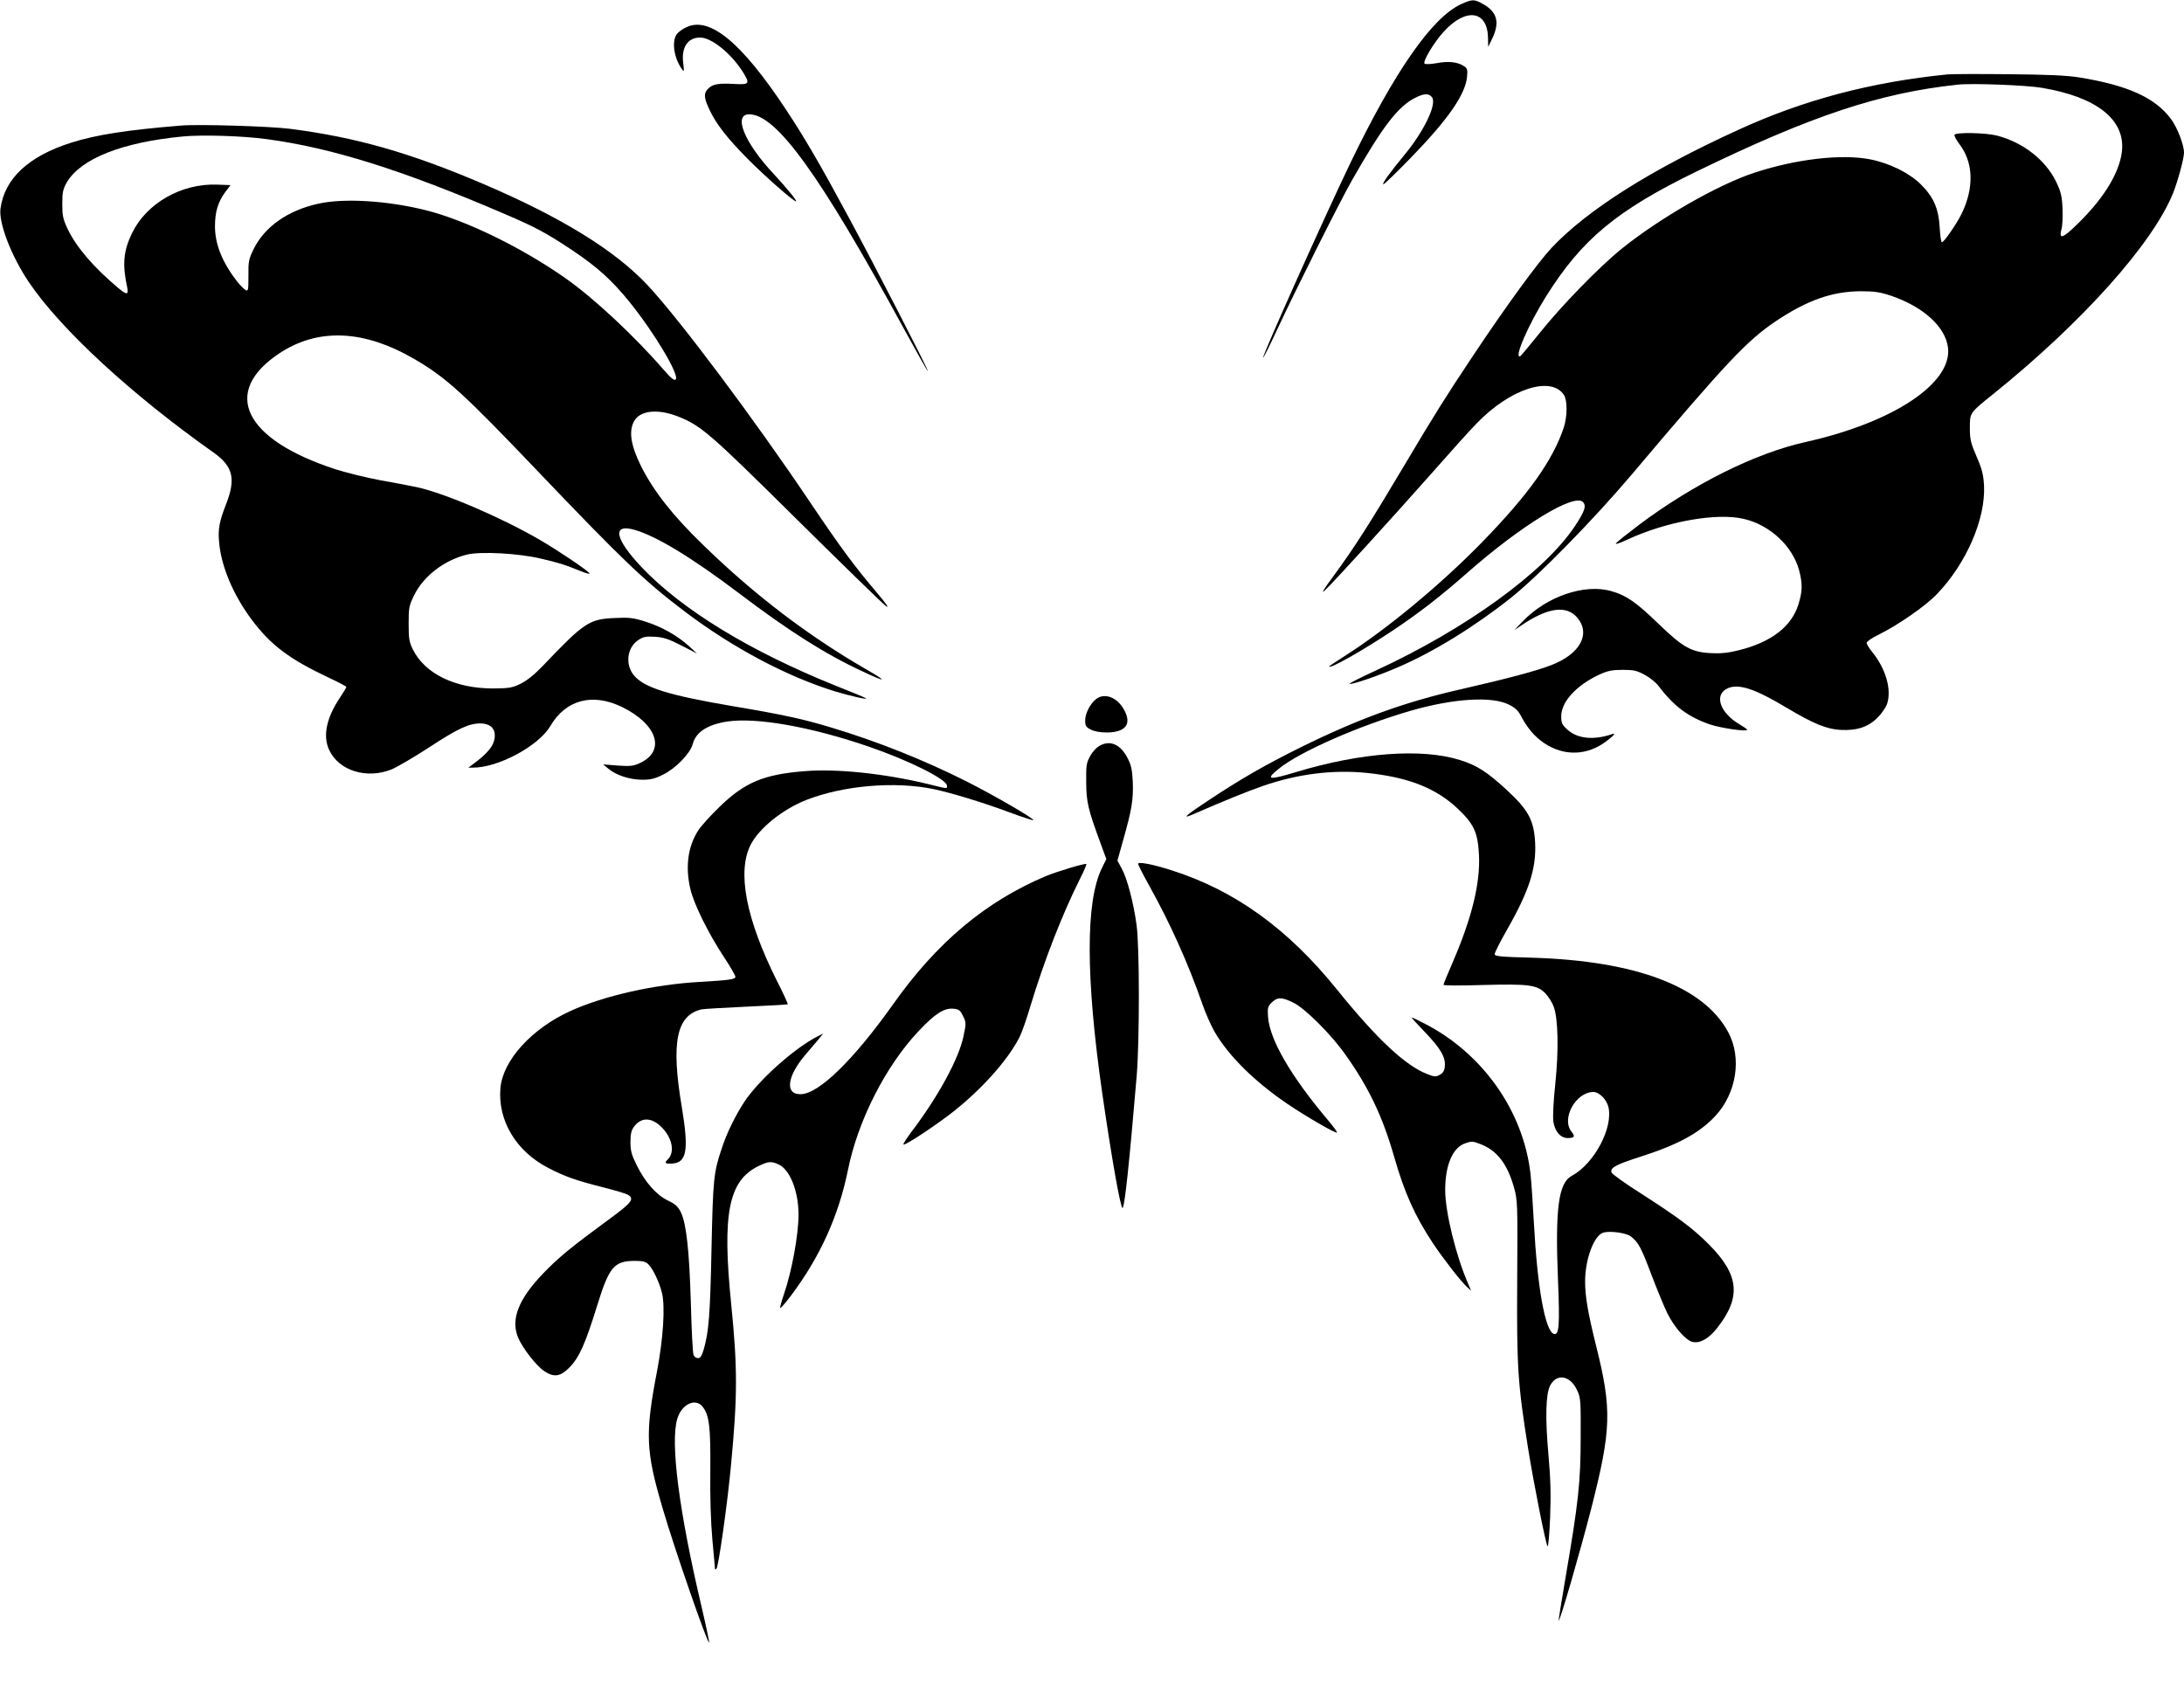 <?xml version="1.0" standalone="no"?>
<!DOCTYPE svg PUBLIC "-//W3C//DTD SVG 20010904//EN"
 "http://www.w3.org/TR/2001/REC-SVG-20010904/DTD/svg10.dtd">
<svg version="1.0" xmlns="http://www.w3.org/2000/svg"
 width="1280pt" height="988pt" viewBox="0 0 1280 988"
 preserveAspectRatio="xMidYMid meet">
<g transform="translate(0,988) scale(0.1,-0.1)"
fill="#000000" stroke="none">
<path d="M8564 9856 c-171 -78 -392 -396 -652 -936 -160 -334 -516 -1129 -509
-1136 2 -2 39 71 82 164 118 253 365 745 440 878 177 310 267 429 368 480 53
28 84 28 101 2 26 -43 -49 -198 -163 -336 -85 -103 -135 -172 -123 -172 5 0
79 71 163 158 215 221 317 368 327 471 4 43 2 51 -19 64 -37 24 -90 30 -158
17 -35 -6 -67 -8 -72 -3 -12 12 55 125 113 188 130 142 256 124 259 -37 l1
-53 24 50 c46 96 28 157 -59 204 -47 26 -59 26 -123 -3z"/>
<path d="M4024 9721 c-23 -10 -49 -29 -58 -42 -30 -43 -16 -137 29 -202 15
-21 15 -19 9 35 -11 91 27 148 99 148 66 0 179 -90 249 -199 46 -73 41 -78
-51 -73 -92 5 -124 -1 -151 -28 -27 -27 -25 -54 9 -125 39 -83 104 -166 224
-287 99 -100 267 -248 282 -248 10 0 -50 73 -130 160 -172 183 -240 350 -144
350 159 0 414 -353 904 -1252 77 -141 141 -255 143 -253 5 4 -318 632 -466
905 -162 301 -255 461 -367 630 -258 390 -445 545 -581 481z"/>
<path d="M11415 9444 c-449 -45 -843 -149 -1225 -324 -517 -236 -885 -469
-1096 -692 -81 -87 -263 -336 -461 -633 -165 -248 -222 -339 -404 -645 -199
-335 -295 -485 -410 -641 -61 -83 -79 -112 -54 -89 52 49 393 423 629 690 109
124 226 254 260 288 195 203 437 282 512 167 21 -32 20 -126 -1 -191 -65 -193
-206 -392 -480 -673 -241 -247 -557 -509 -804 -666 -50 -32 -91 -59 -91 -61 0
-18 195 92 375 212 151 101 273 195 430 333 322 284 636 475 684 417 19 -23 8
-54 -51 -143 -180 -268 -639 -601 -1167 -844 -89 -41 -157 -75 -151 -77 15 -5
162 45 278 95 211 90 454 240 667 409 162 129 483 457 705 719 564 668 679
789 850 904 183 122 328 173 495 174 83 0 114 -5 180 -27 189 -65 317 -182
332 -304 24 -209 -322 -438 -832 -552 -295 -65 -657 -245 -979 -486 -67 -51
-128 -99 -135 -108 -8 -9 22 0 70 23 228 105 520 157 678 120 154 -35 288
-160 326 -304 20 -79 19 -120 -5 -198 -40 -129 -159 -221 -349 -268 -64 -16
-105 -20 -165 -17 -114 6 -163 34 -306 172 -130 126 -189 167 -275 191 -157
46 -379 -30 -520 -176 l-50 -52 45 30 c153 103 261 117 324 43 81 -96 16 -214
-154 -279 -88 -34 -258 -79 -529 -141 -327 -74 -597 -172 -936 -339 -212 -105
-356 -188 -547 -315 -123 -81 -153 -107 -96 -83 188 82 331 140 421 171 202
70 410 96 607 76 244 -25 406 -89 534 -210 95 -90 117 -139 124 -270 8 -167
-41 -368 -154 -630 -30 -68 -54 -128 -54 -132 0 -5 105 -5 233 -1 268 7 316 1
365 -50 17 -18 39 -52 48 -77 26 -70 30 -256 9 -455 -11 -103 -15 -190 -11
-219 9 -58 42 -96 84 -96 40 0 45 9 22 38 -61 76 26 232 129 232 33 0 76 -43
87 -86 31 -122 -83 -336 -215 -406 -77 -42 -97 -192 -80 -608 11 -269 7 -327
-24 -318 -51 16 -97 272 -117 648 -6 113 -15 243 -20 290 -42 369 -281 708
-625 883 -38 20 -71 35 -72 34 -1 -2 34 -40 78 -86 92 -96 121 -146 117 -199
-2 -27 -10 -40 -29 -51 -24 -13 -31 -13 -72 3 -129 49 -296 205 -531 496 -286
355 -597 580 -966 698 -115 37 -200 53 -200 39 0 -5 29 -63 65 -127 125 -225
229 -457 312 -695 19 -55 52 -129 73 -165 83 -141 232 -288 424 -419 109 -74
285 -176 292 -169 2 3 -22 36 -54 74 -216 256 -339 468 -350 601 -4 56 -2 64
21 87 33 33 60 33 128 -1 70 -35 223 -188 307 -308 135 -191 215 -359 282
-592 61 -213 120 -345 227 -508 63 -94 165 -226 203 -260 l22 -20 -17 40 c-71
161 -135 421 -135 550 0 147 44 249 117 274 37 13 45 13 88 -4 97 -36 159
-116 197 -251 22 -77 23 -88 20 -549 -3 -509 3 -603 64 -985 32 -201 104 -563
114 -573 4 -5 11 72 15 170 5 136 3 223 -10 368 -19 212 -16 355 10 404 38 74
118 60 158 -27 21 -44 22 -61 21 -277 0 -258 -13 -380 -88 -817 -24 -139 -42
-254 -41 -256 7 -8 126 405 190 653 119 466 123 583 30 955 -48 193 -65 291
-65 379 0 132 53 273 108 287 41 11 132 -2 159 -22 45 -34 61 -64 122 -226 33
-86 74 -187 92 -223 41 -83 109 -161 149 -170 44 -10 96 20 145 83 141 180
128 310 -49 488 -96 96 -175 155 -397 298 -92 58 -170 114 -174 124 -10 27 24
46 165 91 225 72 348 139 443 240 124 133 157 340 76 491 -143 268 -542 419
-1151 437 -185 5 -218 8 -218 21 0 9 33 74 74 146 129 226 171 359 163 509 -7
129 -40 190 -163 304 -118 109 -177 147 -276 178 -224 71 -583 45 -965 -71
-159 -48 -178 -44 -100 19 123 101 473 254 777 342 252 72 476 86 576 34 39
-20 54 -36 75 -78 15 -29 46 -73 70 -97 103 -105 242 -134 364 -75 53 25 134
93 95 79 -108 -38 -207 -28 -265 27 -30 27 -35 39 -35 77 0 85 89 182 225 245
49 22 74 27 135 27 64 0 83 -4 129 -29 30 -16 66 -45 80 -64 92 -121 175 -183
303 -227 67 -22 218 -44 218 -31 0 3 -20 17 -44 31 -118 69 -153 177 -68 213
65 27 160 -5 348 -118 151 -90 231 -123 311 -127 96 -5 163 17 218 73 23 23
48 59 55 80 27 83 -7 204 -86 302 -19 23 -34 48 -34 55 0 8 30 29 68 47 117
58 276 168 344 239 173 180 286 442 276 637 -4 65 -12 97 -44 170 -34 79 -39
100 -39 166 0 91 -3 87 140 202 521 420 931 879 1051 1175 28 71 64 203 64
237 0 47 -40 150 -78 200 -94 124 -253 195 -534 241 -76 12 -185 17 -418 19
-173 2 -333 1 -355 -1z m554 -79 c321 -54 489 -188 467 -374 -16 -134 -119
-294 -293 -455 -59 -54 -76 -54 -61 1 6 21 8 76 6 123 -3 70 -10 97 -37 154
-62 128 -193 231 -346 271 -65 17 -240 21 -250 5 -3 -5 10 -30 29 -55 82 -107
87 -256 12 -409 -29 -59 -103 -166 -115 -166 -5 0 -10 39 -13 88 -6 109 -36
178 -110 251 -67 67 -184 125 -297 147 -168 33 -436 2 -681 -79 -212 -70 -553
-265 -777 -446 -130 -105 -354 -335 -482 -496 -57 -71 -107 -131 -112 -133
-38 -14 49 186 151 349 211 337 415 506 883 734 674 327 1072 460 1532 509 82
9 403 -3 494 -19z"/>
<path d="M1060 9144 c-319 -26 -496 -54 -642 -100 -250 -79 -391 -210 -415
-386 -12 -84 63 -279 167 -433 186 -275 602 -659 1084 -999 112 -80 129 -153
71 -301 -39 -100 -48 -145 -41 -220 11 -143 83 -312 192 -458 111 -148 220
-230 449 -338 58 -27 105 -52 105 -55 0 -4 -18 -33 -39 -65 -78 -117 -100
-223 -62 -304 57 -123 221 -173 367 -114 33 14 130 71 215 126 170 112 237
143 304 143 54 0 85 -26 85 -70 0 -55 -37 -103 -132 -172 l-23 -17 25 0 c147
-2 386 126 455 243 90 154 245 196 417 114 208 -100 261 -256 113 -328 -42
-20 -57 -22 -134 -17 l-86 7 30 -25 c46 -39 127 -65 199 -65 50 0 75 6 124 31
73 36 157 123 172 178 18 70 86 114 201 132 170 26 490 -30 828 -146 237 -81
461 -193 461 -230 0 -19 10 -20 -112 10 -258 62 -536 91 -725 75 -237 -19
-349 -66 -495 -208 -54 -52 -111 -115 -127 -141 -60 -94 -75 -213 -45 -341 20
-88 106 -261 193 -393 39 -59 71 -114 71 -122 0 -15 -37 -20 -210 -30 -266
-15 -560 -81 -758 -171 -226 -103 -394 -288 -409 -450 -17 -191 92 -373 282
-470 96 -50 162 -73 324 -114 67 -17 131 -36 142 -43 38 -24 21 -46 -103 -137
-229 -168 -305 -230 -394 -323 -147 -152 -193 -273 -146 -380 28 -63 105 -161
150 -192 59 -40 97 -34 152 23 56 58 92 140 162 367 68 219 98 255 218 255 46
0 64 -4 80 -20 28 -28 65 -107 80 -169 19 -80 7 -267 -29 -456 -71 -370 -67
-469 34 -810 69 -236 262 -791 271 -782 2 2 -18 98 -45 213 -131 555 -183 956
-142 1097 25 87 107 126 149 72 39 -50 47 -115 45 -375 -2 -157 3 -301 12
-403 8 -86 15 -163 15 -169 0 -8 3 -8 9 -2 12 11 65 386 85 604 39 410 39 572
1 951 -53 525 -15 717 157 803 61 30 78 32 124 10 64 -31 114 -157 114 -292 0
-119 -39 -333 -86 -469 -14 -41 -24 -77 -21 -79 2 -3 30 29 61 70 172 228 281
470 336 740 58 289 222 610 414 813 95 101 149 136 203 131 33 -3 40 -8 57
-43 19 -38 19 -42 3 -118 -27 -131 -149 -356 -307 -563 -27 -37 -48 -69 -45
-72 7 -7 149 85 260 168 180 135 348 319 420 461 13 25 42 107 64 182 80 265
186 538 293 751 22 43 37 80 35 82 -6 6 -171 -43 -240 -72 -350 -148 -636
-387 -892 -749 -232 -327 -435 -525 -541 -528 -95 -3 -83 103 27 232 30 34 65
77 79 93 l25 31 -35 -18 c-138 -71 -346 -258 -429 -385 -52 -80 -103 -184
-130 -268 -49 -145 -52 -180 -61 -592 -8 -390 -16 -484 -45 -587 -12 -40 -20
-53 -34 -53 -10 0 -22 8 -26 18 -5 9 -12 146 -16 303 -9 307 -26 467 -59 535
-17 33 -32 47 -74 67 -68 32 -135 108 -183 205 -31 62 -38 86 -38 138 0 48 5
69 21 91 44 58 106 55 166 -8 59 -62 73 -142 33 -183 -21 -21 -19 -26 14 -26
96 0 110 71 67 331 -64 379 -32 538 115 573 15 3 134 10 265 16 131 6 240 12
241 14 2 2 -27 66 -66 142 -180 361 -232 636 -151 794 51 98 189 208 327 262
219 85 518 110 745 63 108 -23 291 -79 444 -136 75 -28 138 -48 140 -46 8 8
-231 146 -391 227 -248 125 -521 234 -790 315 -164 50 -288 77 -574 125 -383
65 -524 109 -585 181 -53 63 -42 162 24 207 30 20 44 23 98 20 50 -3 81 -13
155 -51 l92 -47 -48 44 c-69 62 -160 113 -255 143 -70 22 -96 25 -175 21 -154
-6 -182 -25 -425 -280 -49 -51 -92 -86 -130 -105 -51 -25 -68 -27 -162 -28
-223 0 -400 86 -471 230 -21 43 -24 64 -24 150 0 93 2 105 32 166 56 114 178
207 312 239 82 19 300 7 431 -24 104 -24 136 -34 238 -75 29 -12 51 -17 47
-11 -10 16 -183 133 -288 194 -224 131 -561 276 -725 311 -37 8 -132 26 -212
40 -80 15 -199 44 -265 65 -536 175 -670 452 -328 679 228 151 498 139 796
-36 183 -107 285 -200 717 -653 503 -527 627 -645 863 -824 283 -214 602 -383
887 -470 84 -25 185 -48 176 -39 -2 3 -82 36 -178 74 -502 202 -899 444 -1137
694 -159 168 -176 259 -40 219 128 -37 338 -165 610 -371 293 -222 508 -358
724 -458 141 -66 150 -62 25 10 -346 200 -658 438 -958 730 -180 174 -291 316
-365 463 -59 119 -73 202 -42 261 33 65 137 77 256 31 137 -54 183 -93 696
-601 271 -268 507 -498 525 -511 22 -15 3 12 -54 80 -129 151 -218 272 -392
531 -328 488 -761 1066 -950 1269 -192 205 -507 399 -966 595 -430 183 -742
272 -1130 322 -118 15 -537 28 -640 19z m500 -79 c383 -51 798 -181 1400 -440
182 -78 243 -111 399 -215 144 -97 228 -173 333 -303 145 -180 292 -427 268
-451 -8 -8 -26 6 -68 54 -172 199 -408 419 -573 536 -256 181 -590 344 -824
402 -224 56 -479 72 -630 38 -178 -39 -314 -135 -378 -265 -29 -59 -32 -73
-31 -157 0 -85 -1 -92 -17 -84 -9 6 -30 27 -47 47 -89 115 -132 220 -132 327
0 84 17 141 60 200 l31 41 -81 3 c-207 7 -410 -109 -495 -282 -52 -106 -59
-186 -29 -323 8 -42 -4 -42 -53 -1 -144 121 -246 240 -296 345 -28 59 -32 79
-32 148 0 69 4 86 27 127 82 138 323 234 678 268 110 11 349 4 490 -15z"/>
<path d="M6423 5782 c-34 -27 -63 -84 -63 -124 0 -32 5 -40 33 -54 21 -11 54
-17 95 -17 112 1 148 52 97 138 -40 70 -114 96 -162 57z"/>
<path d="M6450 5512 c-21 -10 -45 -35 -60 -62 -23 -41 -25 -55 -24 -155 1
-117 10 -156 85 -360 l33 -90 -27 -55 c-95 -196 -94 -640 3 -1317 56 -387 107
-673 119 -673 12 0 40 266 83 775 17 207 17 762 -1 885 -18 132 -55 271 -86
328 l-26 48 35 125 c49 173 59 233 55 335 -3 70 -9 99 -29 138 -40 80 -99 109
-160 78z"/>
</g>
</svg>

